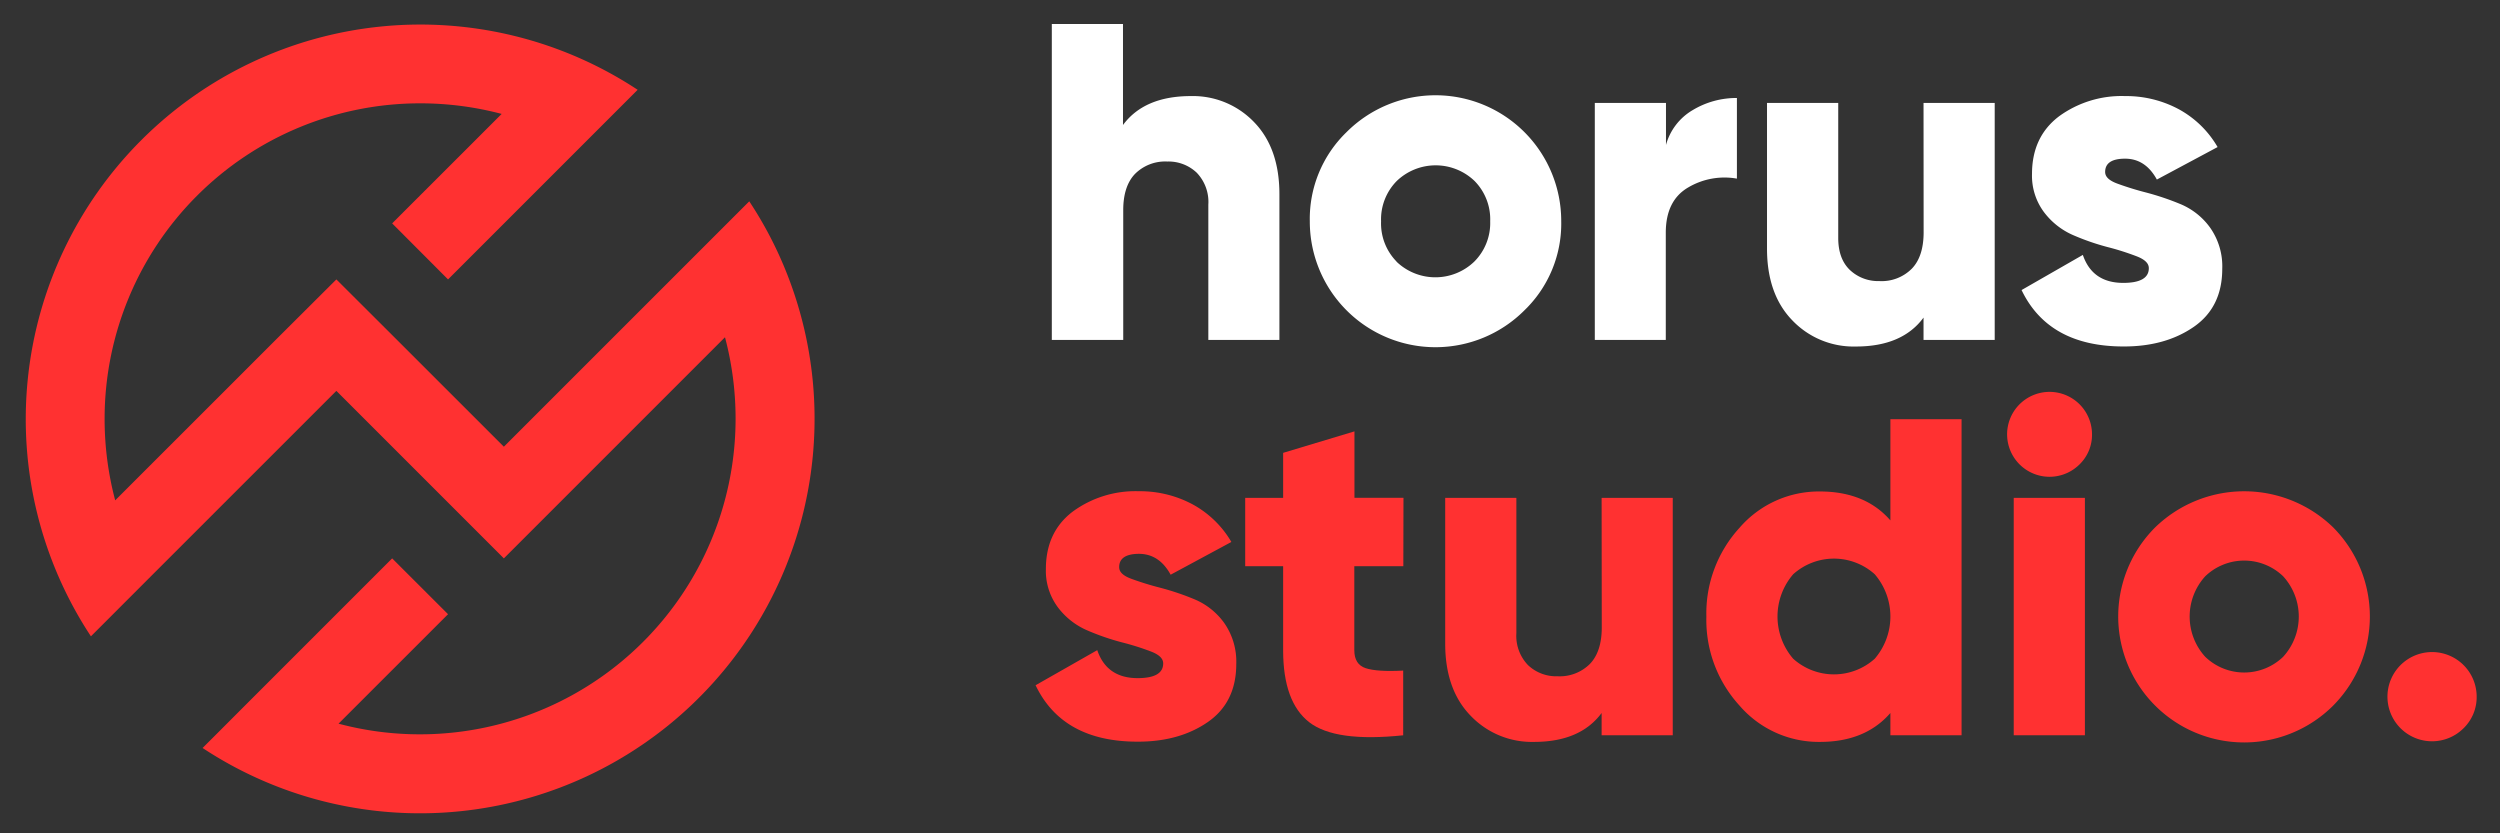 <svg id="Layer_1" data-name="Layer 1" xmlns="http://www.w3.org/2000/svg" viewBox="0 0 510 170"><rect x="0" y="0" width="510" height="170" fill="#333333" stroke="none"/><defs><style>.cls-1{fill:#fff;}.cls-2{fill:#ff3131;}</style></defs><title>horus</title><path class="cls-1" d="M242.92,19.6a17.28,17.28,0,0,1,12.92,5.32Q261,30.24,261,39.63V69.34H246.5V41.76a8.61,8.61,0,0,0-2.37-6.53,8.36,8.36,0,0,0-6-2.28,8.71,8.71,0,0,0-6.58,2.52q-2.42,2.52-2.41,7.45V69.34H214.57V4.9h14.52V25.5Q233.44,19.61,242.92,19.6Z"/><path class="cls-1" d="M311,63.29A25.64,25.64,0,0,1,267.2,45.15,24.6,24.6,0,0,1,274.65,27a25.65,25.65,0,0,1,43.84,18.15A24.57,24.57,0,0,1,311,63.29Zm-26.12-9.92a11.44,11.44,0,0,0,15.87,0A11.12,11.12,0,0,0,304,45.15a11.13,11.13,0,0,0-3.19-8.23,11.46,11.46,0,0,0-15.87,0,11.14,11.14,0,0,0-3.2,8.23A11.13,11.13,0,0,0,284.91,53.37Z"/><path class="cls-1" d="M339.86,29.57a11.87,11.87,0,0,1,5.47-7.12,17.27,17.27,0,0,1,9-2.46V36.44a14.52,14.52,0,0,0-9.92,1.79q-4.59,2.66-4.59,9.24V69.34H325.34V21h14.52Z"/><path class="cls-1" d="M392.4,21h14.52V69.34H392.4V64.79q-4.35,5.91-13.83,5.9a17.26,17.26,0,0,1-12.92-5.32q-5.19-5.33-5.18-14.71V21H375V48.53c0,2.84.78,5,2.37,6.54a8.39,8.39,0,0,0,6,2.27A8.68,8.68,0,0,0,390,54.82c1.62-1.67,2.42-4.16,2.42-7.45Z"/><path class="cls-1" d="M429.45,35.08c0,1,.83,1.76,2.47,2.37a62,62,0,0,0,5.95,1.84,54.57,54.57,0,0,1,7,2.37,14.15,14.15,0,0,1,6,4.79,13.69,13.69,0,0,1,2.47,8.37q0,7.84-5.81,11.86t-14.32,4q-15.28,0-20.81-11.51L424.9,52q1.94,5.7,8.23,5.71c3.48,0,5.23-1,5.23-3,0-1-.83-1.78-2.47-2.42a53.66,53.66,0,0,0-5.95-1.89A48.88,48.88,0,0,1,423,48a14.86,14.86,0,0,1-6-4.69,12.41,12.41,0,0,1-2.47-7.84q0-7.54,5.47-11.71a21.65,21.65,0,0,1,13.5-4.16,22.69,22.69,0,0,1,10.93,2.66A20.42,20.42,0,0,1,452.39,30L440,36.63q-2.33-4.26-6.48-4.26C430.81,32.37,429.45,33.28,429.45,35.08Z"/><path class="cls-2" d="M228.31,115.7c0,1,.82,1.76,2.47,2.37a61.1,61.1,0,0,0,5.95,1.84,53.06,53.06,0,0,1,7,2.37,14.21,14.21,0,0,1,6,4.79,13.75,13.75,0,0,1,2.47,8.37q0,7.84-5.81,11.86t-14.32,4q-15.3,0-20.81-11.51l12.58-7.16q1.94,5.7,8.23,5.71,5.22,0,5.22-3c0-1-.82-1.78-2.46-2.42a53.21,53.21,0,0,0-6-1.89,49.19,49.19,0,0,1-7-2.42,14.8,14.8,0,0,1-6-4.69,12.43,12.43,0,0,1-2.47-7.84q0-7.55,5.47-11.71a21.64,21.64,0,0,1,13.49-4.16,22.73,22.73,0,0,1,10.94,2.66,20.48,20.48,0,0,1,7.94,7.69l-12.39,6.68q-2.33-4.26-6.49-4.26C229.67,113,228.31,113.9,228.31,115.7Z"/><path class="cls-2" d="M286.28,115.51h-10v17.13c0,1.93.77,3.16,2.32,3.67s4.1.68,7.65.49V150q-13.84,1.46-19.16-2.66t-5.33-14.66V115.51h-7.74V101.57h7.74V92.38L276.31,88v13.55h10Z"/><path class="cls-2" d="M326.73,101.57h14.51V150H326.73v-4.55q-4.37,5.91-13.84,5.9A17.28,17.28,0,0,1,300,146q-5.18-5.33-5.18-14.71V101.57h14.52v27.58a8.61,8.61,0,0,0,2.37,6.53,8.36,8.36,0,0,0,6.05,2.28,8.71,8.71,0,0,0,6.58-2.52c1.61-1.67,2.42-4.16,2.42-7.45Z"/><path class="cls-2" d="M385.64,85.52h14.52V150H385.64v-4.55q-5.13,5.91-14.41,5.9a21.37,21.37,0,0,1-16.36-7.4,25.87,25.87,0,0,1-6.77-18.14,25.88,25.88,0,0,1,6.77-18.15,21.4,21.4,0,0,1,16.36-7.4q9.28,0,14.41,5.9Zm-19.83,48.86a12.44,12.44,0,0,0,16.64,0,13.23,13.23,0,0,0,0-17.23,12.44,12.44,0,0,0-16.64,0,13.2,13.2,0,0,0,0,17.23Z"/><path class="cls-2" d="M424.21,94.75a8.66,8.66,0,1,1,2.56-6.14A8.38,8.38,0,0,1,424.21,94.75ZM410.8,150V101.57h14.52V150Z"/><path class="cls-2" d="M476,143.91a25.69,25.69,0,0,1-36.38-36.29,26.06,26.06,0,0,1,36.38,0,25.82,25.82,0,0,1,0,36.29ZM449.88,134a11.46,11.46,0,0,0,15.87,0,12.17,12.17,0,0,0,0-16.45,11.46,11.46,0,0,0-15.87,0,12.2,12.2,0,0,0,0,16.45Z"/><path class="cls-2" d="M502.53,148.6a9.1,9.1,0,1,1,2.71-6.48A8.85,8.85,0,0,1,502.53,148.6Z"/><path class="cls-2" d="M160.63,56.07a79.46,79.46,0,0,0-7.78-15L141.17,52.75,102.79,91.13,80,68.35,68.62,57,57.23,68.35,23.5,102.07a64.89,64.89,0,0,1-2.16-16.63A64.36,64.36,0,0,1,85.7,21.08a64.91,64.91,0,0,1,16.64,2.16L80,45.57,91.4,57l27-27,11.68-11.68A80.49,80.49,0,0,0,18.55,129.81l11.68-11.69L68.62,79.74l34.17,34.17,5.69-5.69,5.7-5.7L147.9,68.8a64.91,64.91,0,0,1,2.16,16.64,64.41,64.41,0,0,1-81,62.19L91.4,125.3,80,113.91l-27,27L41.33,152.59a80.49,80.49,0,0,0,119.3-96.52Z"/></svg>